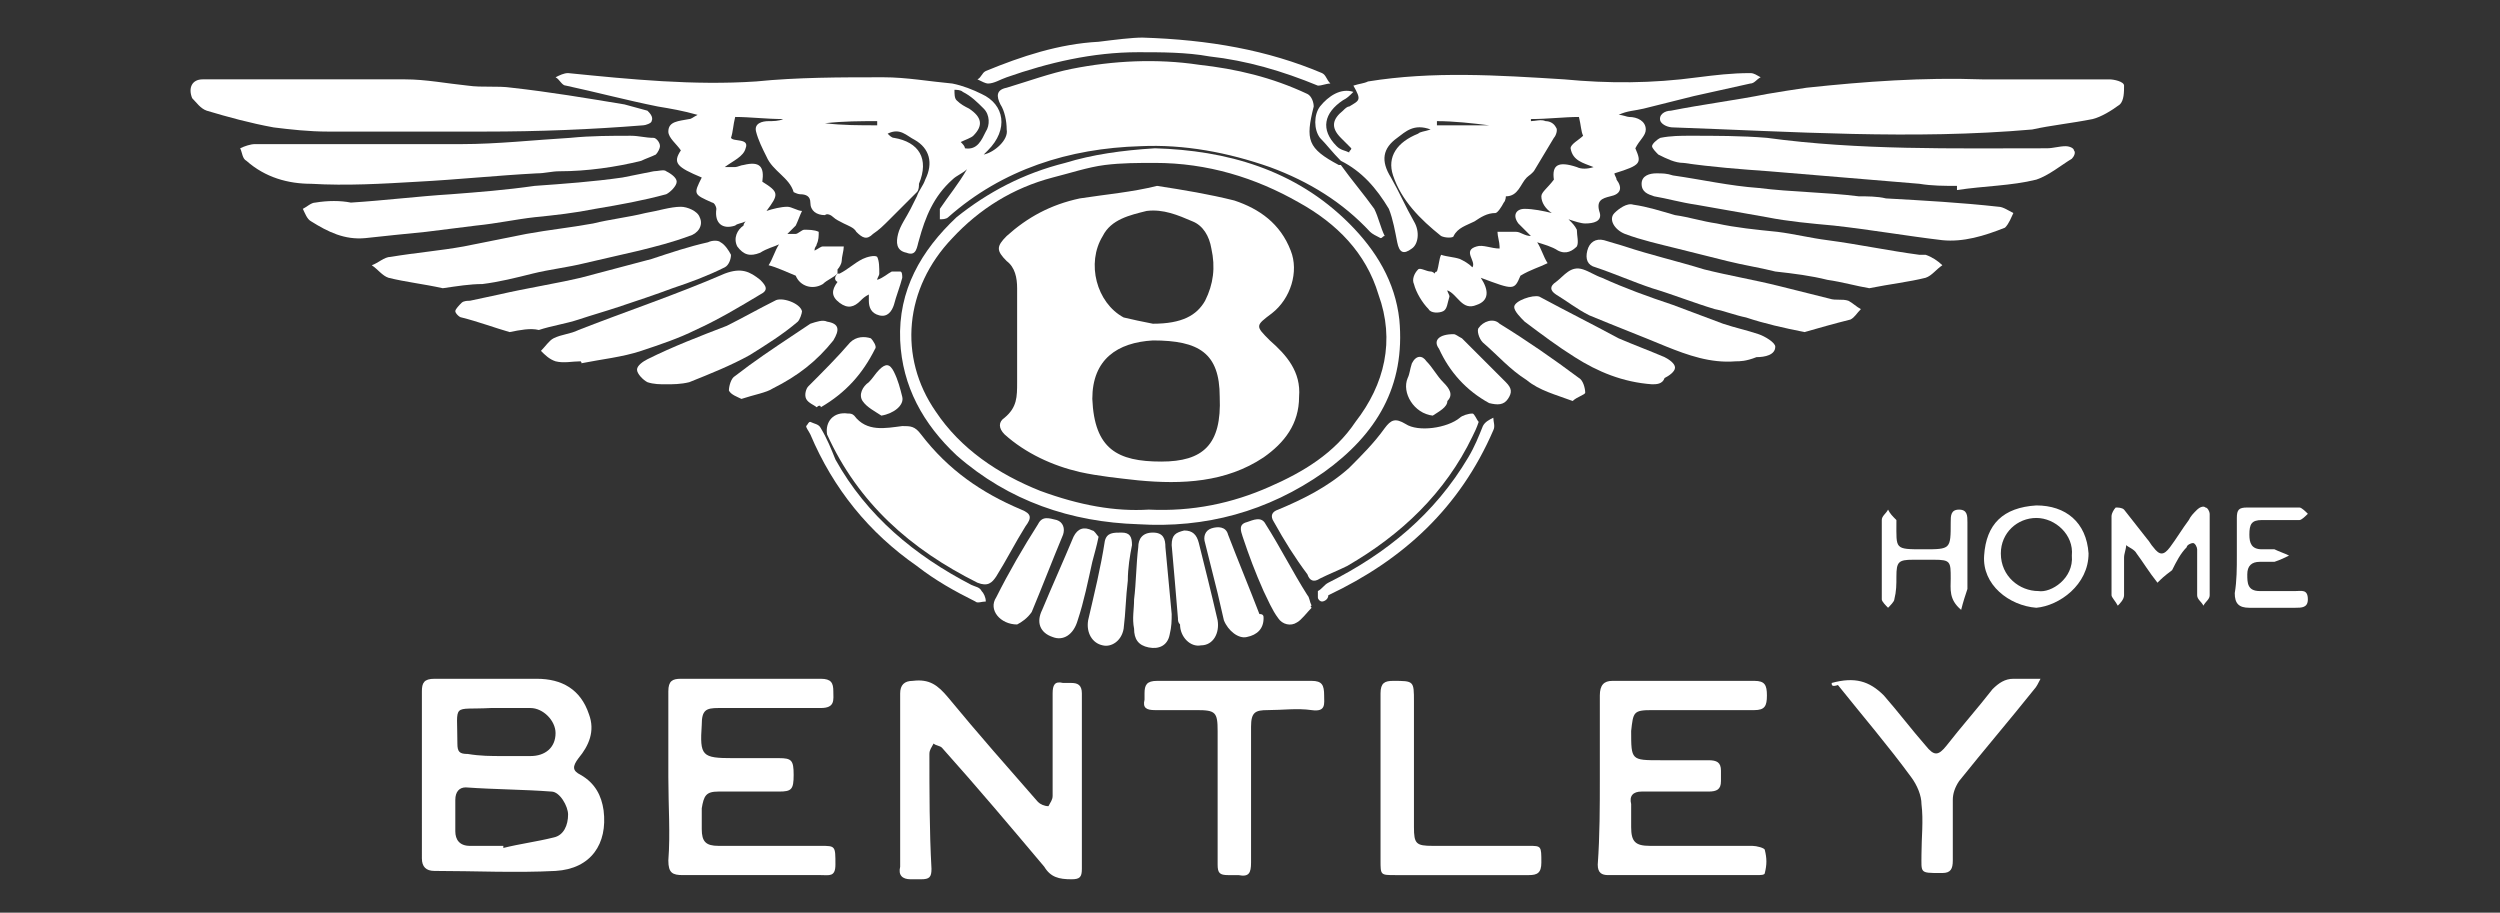<svg xmlns="http://www.w3.org/2000/svg" xmlns:xlink="http://www.w3.org/1999/xlink" x="0px" y="0px" viewBox="0 0 119.7 43.7" style="enable-background:new 0 0 119.7 43.7;" xml:space="preserve"><rect x="0" y="0" width="119.7" height="43.7" fill="#333333" stroke="none"/><style type="text/css">	.st0{fill:#F9F9F9;}	.st1{fill:#FFFFFF;}</style><g id="Layer_1">	<g>		<g>			<path class="st0" d="M-160.9-32.8c-1.2,0-2.3,0-3.5,0c-0.6,0-1.3,0-1.9,0c-0.5,0-0.5,0-0.4-0.6c0.2,0,0.4-0.1,0.5-0.1    c1.6-0.2,2.2-0.9,2.2-2.6c0-3.5,0-7,0-10.4c0-2.4,0-4.8,0-7.3c0-0.2,0-0.4,0-0.7c-0.8,0-1.6,0-2.4,0c-0.2,0-0.3-0.2-0.5-0.2    c0.2-0.1,0.3-0.3,0.5-0.3c2.1,0,4.3,0,6.4,0c0.4,0,0.5,0.2,0.7,0.5c1.9,4.5,3.8,9,5.7,13.5c0.2,0.5,0.5,1,0.7,1.7    c0.7-1.7,1.3-3.3,1.9-4.8c1.3-3.5,2.7-6.9,4-10.4c0.1-0.4,0.3-0.5,0.8-0.5c2.1,0,4.1,0,6.2,0c0.3,0,0.7,0,0.5,0.6    c-0.8,0-1.7,0-2.5,0c0,7.1,0,14.1,0,21.1c0.8,0,1.7,0,2.5,0c0.1,0.4,0.1,0.6-0.4,0.6c-3.1,0-6.1,0-9.2,0c-0.4,0-0.6-0.2-0.4-0.6    c0.9,0,1.7,0,2.7,0c0-6.4,0-12.8,0-19.3c0,0-0.1,0-0.1,0c-0.5,1.2-0.9,2.4-1.4,3.6c-2,5.2-4.1,10.4-6.1,15.6    c-0.1,0.3-0.2,0.8-0.6,0.7c-0.2-0.1-0.5-0.4-0.6-0.7c-2.4-6.2-4.9-12.5-7.3-18.7c-0.1-0.1-0.1-0.3-0.3-0.4c0,0.2,0,0.4,0,0.6    c0,5.3,0,10.7,0,16c0,1.4,0.5,2.6,2.2,2.6C-160.7-33.4-160.7-33.1-160.9-32.8z"></path>			<path class="st0" d="M-123-33.4c0.6,0,1.2,0,1.8,0c0.1,0.3,0.1,0.6-0.3,0.6c-2.6,0-5.2,0-7.8,0c0-0.2,0-0.4,0-0.6    c0.7,0,1.4,0,2.1,0c0-4.1,0-8.2,0-12.4c-0.7,0-1.4,0-2.1,0c-0.2-0.5,0-0.6,0.4-0.6c1.8,0,3.6,0.1,5.4-0.5    c0.4-0.1,0.5,0.1,0.5,0.4c0,0.7,0,1.3,0,2.1c0.4-0.5,0.8-1,1.1-1.4c1.3-1.4,2.9-1.8,4.8-1.5c2,0.4,3.2,2,3.2,4.2    c0,2.9,0,5.8,0,8.8c0,0.2,0,0.4,0,0.7c0.7,0,1.3,0,1.9,0c0.1,0.4,0.1,0.6-0.4,0.6c-2.4,0-4.9,0-7.3,0c-0.4,0-0.6-0.2-0.4-0.6    c0.7,0,1.3,0,2.1,0c0-0.3,0-0.5,0-0.7c0-3.4,0-6.8,0-10.2c0-0.3,0-0.6-0.1-0.9c-0.2-0.7-0.9-1.1-1.6-0.9c-1.1,0.3-2,0.9-2.5,2    c-0.4,0.9-0.7,2-0.7,3c-0.1,2.4,0,4.8,0,7.3C-123-33.6-123-33.5-123-33.4z"></path>			<path class="st0" d="M-105.4-47.1c4.1-0.1,7.5,3,7.6,7c0.1,4.4-3,7.6-7.3,7.7c-4.3,0.1-7.7-2.9-7.8-6.9    C-113-43.8-109.9-47-105.4-47.1z M-107.9-39.8c0,1.2,0,2.4,0,3.6c0,0.6,0.1,1.2,0.3,1.8c0.3,1,1.1,1.5,2.2,1.5    c1,0,1.9-0.4,2.2-1.4c0.2-0.6,0.3-1.2,0.4-1.9c0-2.3,0-4.7,0-7c0-0.4,0-0.9-0.1-1.3c-0.3-1.3-1.1-2-2.3-2c-1.4,0-2.2,0.6-2.5,1.9    c-0.1,0.4-0.1,0.9-0.1,1.3C-107.9-42.1-107.9-40.9-107.9-39.8z"></path>			<path class="st0" d="M-96.8-46.1c-0.6,0-1.1,0-1.7,0c0-0.1-0.1-0.1-0.1-0.2c0.1-0.2,0.3-0.4,0.4-0.4c3-1.1,4.8-3.2,5.1-6.4    c0-0.3,0.1-0.6,0.6-0.4c0,2.2,0,4.5,0,6.8c1,0,1.9,0,2.8,0c0.3,0,0.6,0.1,0.4,0.5c-1,0-2,0-3.1,0c0,0.3,0,0.5,0,0.7    c0,3.3,0,6.5,0,9.8c0,0.8,0,1.6,0.9,2c0.8,0.4,1.5-0.2,2.1-0.7c0.1-0.1,0.1-0.2,0.2-0.2c0.1-0.1,0.3-0.1,0.5-0.1    c0,0.1,0,0.3-0.1,0.4c-1.3,1.6-4.2,2.2-6,1.3c-1.4-0.7-1.9-1.9-1.9-3.4c0-3,0-6.1,0-9.1C-96.8-45.6-96.8-45.8-96.8-46.1z"></path>			<path class="st0" d="M-86.3-46.1c-0.6,0-1.1,0-1.6,0c0-0.1-0.1-0.1-0.1-0.2c0.1-0.2,0.2-0.4,0.4-0.5c3-1.1,4.7-3.2,5.1-6.3    c0-0.3,0-0.6,0.5-0.5c0,2.2,0,4.5,0,6.9c1,0,1.9,0,2.8,0c0.2,0,0.3,0.2,0.5,0.3c0,0.1-0.1,0.2-0.1,0.2c-1,0-2.1,0-3.2,0    c0,0.2,0,0.4,0,0.6c0,3.2,0,6.4,0,9.6c0,0.5,0.1,1,0.2,1.5c0.3,0.9,1,1.1,1.8,0.7c0.4-0.2,0.8-0.6,1.2-0.9    c0.1-0.1,0.3-0.1,0.4-0.1c0,0.2,0,0.4-0.1,0.5c-1.3,1.6-4.1,2.2-5.9,1.4c-1.5-0.7-1.9-2-1.9-3.5c0-3,0-6,0-9    C-86.3-45.6-86.3-45.8-86.3-46.1z"></path>			<path class="st0" d="M-76.9-33.4c0.7,0,1.4,0,2.1,0c0-4.1,0-8.2,0-12.3c-0.7,0-1.4,0-2.1,0c-0.2-0.5,0-0.6,0.4-0.6    c1.3,0,2.7-0.1,4-0.2c0.4,0,0.8-0.2,1.2-0.3c0.4-0.1,0.6,0,0.6,0.4c0,0.4,0,0.7,0,1.1c0,3.7,0,7.4,0,11.1c0,0.2,0,0.5,0,0.8    c0.7,0,1.3,0,1.8,0c0.2,0.5,0,0.6-0.4,0.6c-2.4,0-4.8,0-7.2,0C-76.9-32.7-77-32.9-76.9-33.4z"></path>			<path class="st0" d="M-138.7-33.3c0.7,0,1.4,0,2.1,0c0-4.1,0-8.2,0-12.4c-0.2,0-0.5,0.1-0.7,0c-0.5-0.1-1.3,0.4-1.3-0.3    c0-0.6,0.9-0.2,1.4-0.3c1-0.1,2.1-0.1,3.1-0.2c0.3,0,0.7-0.2,1-0.2c0.6-0.1,0.7-0.1,0.7,0.6c0,3.4,0,6.7,0,10.1    c0,0.9,0,1.8,0,2.7c0.6,0,1.2,0,1.8,0c0.2,0.4,0.1,0.6-0.4,0.6c-2.4,0-4.9,0-7.3,0C-138.7-32.7-138.8-32.9-138.7-33.3z"></path>			<path class="st0" d="M-132.5-53.2c0,1.1-0.9,2-2,2c-1.1,0-2-0.9-2-2c0-1.1,0.9-2,2-2C-133.4-55.2-132.5-54.3-132.5-53.2z"></path>			<path class="st0" d="M-70.7-53.2c0,1.1-0.9,2-2,2c-1.1,0-2-0.9-2-2c0-1.1,0.9-2.1,2-2C-71.6-55.2-70.7-54.3-70.7-53.2z"></path>		</g>	</g>	<g>		<path class="st1" d="M-62.5,120.3c-0.2,0-0.3,0-0.4,0c-1.1,0-2.2,0-3.4,0c-0.3,0-0.4-0.1-0.6-0.3c-2.6-4.8-5.2-9.7-7.8-14.5   c-0.1-0.1-0.1-0.3-0.3-0.4c-0.1,0.5,0,0.9,0,1.4c0,0.5,0,0.9,0,1.4s0,0.9,0,1.4c0,0.5,0,0.9,0,1.4c0,0.5,0,0.9,0,1.4   c0,0.5,0,0.9,0,1.4c0,0.5,0,0.9,0,1.4s0,0.9,0,1.4c0,0.5,0,0.9,0,1.4s0,0.9,0,1.4c0,0.5,0,0.9,0,1.4c-1.3,0-2.6,0-3.9,0   c-0.1-0.2-0.1-21,0-21.5c1.5,0,2.9,0,4.4,0c2.6,4.9,5.3,9.9,7.9,14.9c0,0,0.1,0,0.1,0c0,0,0,0,0,0c0,0,0,0,0,0c0,0,0,0,0-0.1   c0,0,0,0,0-0.1c0-4.8,0-9.6,0-14.4c0,0,0,0,0-0.1c0,0,0,0,0,0c0,0,0,0,0,0c0,0,0,0,0-0.1c1.3,0,2.5,0,3.8,0   C-62.5,99.1-62.5,119.8-62.5,120.3z"></path>		<path class="st1" d="M-58.4,120.3c0-7.2,0-14.4,0-21.6c0.1,0,0.2,0,0.3,0c2.9,0,5.9,0,8.8,0c0.8,0,1.6,0.1,2.3,0.3   c1.8,0.5,3.1,1.6,4,3.2c0.6,1.1,1.1,2.3,1.3,3.6c0.5,2.7,0.4,5.4-0.4,8.1c-0.4,1.4-1,2.7-2,3.8c-1.4,1.6-3.1,2.4-5.2,2.5   c-0.6,0-1.2,0-1.8,0c-2.3,0-4.6,0-6.9,0C-58.1,120.3-58.3,120.3-58.4,120.3z M-54.3,116.6c0.1,0,0.2,0,0.2,0c1.2,0,2.5,0,3.7,0   c0.4,0,0.8-0.1,1.2-0.2c0.9-0.2,1.6-0.8,2.1-1.6c0.5-0.7,0.8-1.6,1-2.4c0.4-1.9,0.4-3.8,0.1-5.6c-0.1-1-0.5-1.9-1.1-2.8   c-0.4-0.6-0.9-1-1.6-1.2c-0.5-0.2-1.1-0.3-1.7-0.3c-1.3,0-2.5,0-3.8,0c-0.1,0-0.2,0-0.3,0C-54.3,107.2-54.3,111.9-54.3,116.6z"></path>		<path class="st1" d="M-97.3,98.8c4.9,0,9.8,0,14.7,0c0,1.3,0,2.5,0,3.8c-3.5,0-7.1,0-10.6,0c0,1.5,0,3,0,4.5c3.3,0,6.5,0,9.8,0   c0,1.3,0,2.5,0,3.8c-3.3,0-6.5,0-9.7,0c-0.1,0.3-0.1,5.1,0,5.6c3.7,0,7.4,0,11.1,0c0,1.3,0,2.5,0,3.8c-5.1,0-10.1,0-15.2,0   C-97.3,120-97.4,99.4-97.3,98.8z"></path>		<path class="st1" d="M-101.4,107.4c0,1.3,0,2.5,0,3.8c-2.9,0-5.9,0-8.8,0c0,3,0,6.1,0,9.1c-1.4,0-2.8,0-4.2,0c0-7.2,0-14.3,0-21.5   c0.3-0.1,13.8-0.1,14.3,0c0,1.2,0,2.5,0,3.8c-3.4,0-6.7,0-10.1,0c0,1.6,0,3.2,0,4.9C-107.3,107.4-104.3,107.4-101.4,107.4z"></path>		<path class="st1" d="M-38.6,98.8c1.4,0,2.8,0,4.2,0c0,7.2,0,14.3,0,21.5c-0.3,0.1-3.6,0.1-4.2,0C-38.6,113.1-38.6,106-38.6,98.8z"></path>		<path class="st1" d="M-124.7,110.6c0-3.4,0-6.6,0-9.9c0-3.3,0-6.5,0-9.8c0.6-0.2,4.4-0.2,5.6-0.1c0.2,0.6,0.1,36.9-0.1,38.1   c-0.4,0-0.8,0-1.2,0c-3,0-5.9-0.1-8.9-0.1c-3.7,0-7.3,0-11,0c-0.3,0-0.5,0-0.8,0c-0.2-0.5-0.2-4.2,0-5.3c5.4,0,10.8,0,16.3,0   c0-2.7,0-5.3,0-7.9c-3,0-6.1,0-9.1,0c-0.1-1.7,0-3.3,0-5C-130.9,110.6-127.8,110.8-124.7,110.6z"></path>		<path class="st1" d="M-126.8,96.2c-5.5,0-10.9,0-16.3,0c-0.2,0.6-0.2,6.6-0.1,7.9c0.7,0.1,1.5,0,2.2,0.1c0.8,0,1.5,0,2.3,0   c0.7,0,1.5,0,2.2,0c0.8,0,1.5,0,2.3,0c0.2,0.6,0.2,3.6,0.1,5c-0.7,0.1-1.5,0-2.3,0.1c-0.8,0-1.5,0-2.3,0c-0.7,0-1.5,0-2.2,0   c-0.8,0-1.5,0-2.4,0c0,0.3-0.1,0.6-0.1,0.8c0,6,0,12,0,18c0,0.3,0,0.6,0,1c-1.9,0-3.8,0-5.6,0c-0.2-0.6-0.2-36.5,0-38   c0.6-0.2,21.1-0.2,22.1,0C-126.8,92.7-126.8,94.4-126.8,96.2z"></path>	</g>	<path class="st1" d="M-129.1,19.4c3.4,0,6.9,0,10.3,0c0,0.8,0,1.5,0,2.3c-0.9,0-1.8,0.1-2.6,0.5c-0.8,0.4-1.5,1-1.8,1.9  c-4.2,9.8-8.3,19.6-12.5,29.5c-0.1,0.2-0.1,0.3-0.2,0.5c-1.5,0-3,0-4.5,0c-0.7-1.3-1.3-2.6-2-3.9c-0.8,2-1.5,4.1-2.3,6.1  c4.9,0,9.9,0,14.8,0c0.9,0,1.8,0,2.7-0.4c1.4-0.6,2.5-1.7,3.4-2.8c1.1-1.4,1.9-3,2.7-4.7c0.8,0,1.7,0,2.5,0  c-1.6,3.4-3.2,6.7-4.8,10.1c-11.4,0-22.7,0-34.1,0c0.3-0.7,0.5-1.4,0.8-2.2c0-0.1,0.1-0.1,0.2-0.1c1.4,0,2.8-0.1,4.2-0.4  c0.7-0.2,1.5-0.4,2-0.9c0.3-0.3,0.4-0.7,0.5-1.1c1.3-3.6,2.7-7.2,4-10.8c-2.8-6-5.7-12.1-8.5-18.1c-0.2-0.5-0.5-1.1-1-1.4  c-1-0.7-2.3-0.8-3.4-0.9c0-0.9,0-1.7,0-2.6c4,0,8,0,12,0c0,0.9,0,1.7,0,2.6c-0.5,0-1.1,0-1.5,0.3c-0.2,0.1-0.4,0.4-0.3,0.6  c0.1,0.4,0.4,0.7,0.6,1.1c1.7,3.6,3.4,7.3,5.1,10.9c0.8-2.4,1.7-4.7,2.5-7.1c0.1-0.3,0.2-0.7,0-1c-0.1-0.3-0.4-0.4-0.6-0.5  c-0.5-0.2-1-0.2-1.5-0.2c0.3-0.7,0.5-1.5,0.8-2.2c0.1,0,0.2,0,0.2,0c4,0,8.1,0,12.1,0c-0.3,0.7-0.6,1.5-0.8,2.2c-1,0-2,0.1-2.9,0.5  c-0.4,0.2-0.8,0.4-1.1,0.8c-0.2,0.3-0.3,0.6-0.4,0.9c-1.7,4.6-3.4,9.2-5.1,13.8c0.9,2.1,1.9,4.2,2.8,6.2  c3.4-8.1,6.9-16.2,10.3-24.3c0.2-0.5,0.6-0.9,0.6-1.5c0-0.4-0.3-0.8-0.7-1c-0.8-0.4-1.7-0.4-2.6-0.4  C-129.1,21-129.1,20.2-129.1,19.4L-129.1,19.4z M-52.7,35.4c2.2,2.3,4.4,4.6,6.6,6.9c0-2.1,0-4.3,0-6.4c0.4,0,0.8,0,1.1,0  c0,3.1,0,6.1,0,9.2c-2.2-2.3-4.4-4.6-6.6-6.9c0,2.2,0,4.3,0,6.5c-0.4,0-0.8,0-1.1,0C-52.7,41.6-52.7,38.5-52.7,35.4L-52.7,35.4z   M-117.1,35.7c2.4-0.4,5,1.5,5.2,4c0.2,1.4-0.3,2.9-1.4,3.9c-1.7,1.7-4.8,1.6-6.5-0.1c-0.9-0.9-1.4-2.1-1.4-3.4  C-121.1,38-119.3,36-117.1,35.7 M-117.1,36.8c-1.4,0.2-2.6,1.5-2.8,2.9c-0.3,1.6,0.7,3.3,2.3,3.9c1.4,0.5,3,0,3.9-1.1  c1.1-1.4,0.9-3.7-0.4-4.9C-115,36.9-116.1,36.7-117.1,36.8z M-99.5,36.2c1.2-0.9,3.3-0.6,4,0.9c-0.3,0.2-0.6,0.3-0.9,0.5  c-0.5-0.8-1.9-1.1-2.6-0.3c-0.3,0.2-0.3,0.6-0.2,1c0.1,0.4,0.6,0.6,0.9,0.8c0.9,0.5,2,0.7,2.6,1.6c0.7,1,0.6,2.4-0.2,3.3  c-0.8,1-2.3,1.2-3.4,0.7c-0.9-0.4-1.4-1.3-1.6-2.2c0.4-0.1,0.8-0.2,1.2-0.3c0,0.8,0.7,1.7,1.6,1.7c1.2,0.1,2.1-1.4,1.4-2.4  c-0.7-1-2.2-1-3-1.9C-100.7,38.7-100.6,36.9-99.5,36.2L-99.5,36.2z M-58.7,35.7c1.6-0.2,3.2,0.5,4.2,1.8c1.4,1.8,1.2,4.6-0.5,6.1  c-1,0.9-2.4,1.3-3.7,1.2C-60,44.7-61.2,44-62,43c-0.8-1.1-1-2.6-0.6-4C-62.1,37.3-60.5,35.9-58.7,35.7 M-58.9,36.9  c-1.8,0.3-3,2.2-2.7,3.9c0.2,1.7,1.8,3,3.5,3c1.1,0,2.2-0.6,2.9-1.6c0.9-1.4,0.7-3.4-0.5-4.5C-56.6,36.9-57.8,36.6-58.9,36.9  L-58.9,36.9z M-124.9,35.9c0.4,0,0.7,0,1.1,0c0,2.6,0,5.2,0,7.8c0.9,0,1.8,0,2.7,0c0,0.3,0,0.7,0,1c-1.3,0-2.5,0-3.8,0  C-124.9,41.7-124.9,38.8-124.9,35.9z M-111,35.9c0.4,0,0.8,0,1.2,0c0,1.7,0,3.5,0,5.2c0,0.8,0.1,1.6,0.7,2.2  c0.9,0.8,2.5,0.7,3.1-0.4c0.3-0.5,0.4-1.1,0.4-1.7c0-1.8,0-3.5,0-5.3c0.4,0,0.8,0,1.2,0c0,1.8,0,3.6,0,5.4c0,0.8-0.1,1.7-0.7,2.3  c-1.1,1.6-3.7,1.7-5,0.2c-0.6-0.6-0.8-1.5-0.8-2.3C-111,39.6-111,37.7-111,35.9L-111,35.9z M-103.1,35.9c0.4,0,0.8,0,1.1,0  c0,2.9,0,5.9,0,8.8c-0.4,0-0.8,0-1.1,0C-103.1,41.7-103.1,38.8-103.1,35.9L-103.1,35.9z M-91.7,35.9c0.4,0,0.8,0,1.3,0  c0.9,2.1,1.7,4.3,2.6,6.4c0.9-2.1,1.7-4.3,2.6-6.4c0.4,0,0.9,0,1.3,0c-1.3,3.1-2.6,6.2-3.9,9.3C-89.1,42.1-90.4,39-91.7,35.9  L-91.7,35.9z M-83.4,35.9c0.4,0,0.8,0,1.1,0c0,1.7,0,3.4,0,5.1c0,0.8,0.1,1.7,0.7,2.3c0.7,0.6,1.9,0.6,2.6,0.1  c0.4-0.3,0.7-0.8,0.8-1.4c0.2-0.9,0.1-1.8,0.1-2.7c0-1.2,0-2.3,0-3.5c0.4,0,0.7,0,1.1,0c0,1.6,0,3.2,0,4.8c0,1,0,2.1-0.6,2.9  c-1.1,1.5-3.5,1.7-4.8,0.5c-0.7-0.6-1-1.5-1-2.4C-83.5,39.7-83.4,37.8-83.4,35.9L-83.4,35.9z M-75.6,35.9c0.4,0,0.8,0,1.2,0  c0,2.9,0,5.9,0,8.8c-0.4,0-0.8,0-1.2,0C-75.6,41.7-75.5,38.8-75.6,35.9z M-73.7,35.9c3.6,0,7.1,0,10.7,0c0,0.4,0,0.7,0,1.1  c-0.7,0-1.4,0-2,0c0,2.6,0,5.2,0,7.8c-0.4,0-0.8,0-1.2,0c0-2.6,0-5.2,0-7.8c-1.4,0-2.8,0-4.2,0c0,2.6,0,5.2,0,7.7  c-0.4,0-0.7,0-1.1,0c0-2.6,0-5.2,0-7.7c-0.7,0-1.4,0-2.1,0C-73.7,36.6-73.7,36.2-73.7,35.9L-73.7,35.9z"></path>	<g>		<path class="st1" d="M20.2,37.2c0-1.4,0-2.7,0-4.1c0-0.4,0.1-0.6,0.6-0.6c1.6,0,3.3,0,4.9,0c1.2,0,2.1,0.5,2.5,1.7   c0.3,0.8,0,1.5-0.5,2.1c-0.3,0.4-0.3,0.6,0.1,0.8c0.7,0.4,1,1,1.1,1.7c0.2,1.6-0.6,2.8-2.3,2.9c-1.9,0.1-3.9,0-5.8,0   c-0.4,0-0.6-0.2-0.6-0.6C20.2,39.9,20.2,38.6,20.2,37.2z M24.1,40.5c0,0,0,0.1,0,0.1c0.8-0.2,1.6-0.3,2.4-0.5   c0.5-0.1,0.7-0.6,0.7-1.1c0-0.4-0.4-1.1-0.8-1.1c-1.3-0.1-2.7-0.1-4.1-0.2c-0.3,0-0.5,0.2-0.5,0.6c0,0.5,0,1,0,1.5   c0,0.4,0.2,0.7,0.7,0.7C23.1,40.5,23.6,40.5,24.1,40.5z M24.1,36.2C24.1,36.2,24.1,36.2,24.1,36.2c0.4,0,0.9,0,1.3,0   c0.7,0,1.2-0.4,1.2-1.1c0-0.6-0.6-1.2-1.2-1.2c-0.6,0-1.3,0-1.9,0c-1.9,0.1-1.6-0.3-1.6,1.7c0,0.4,0.1,0.5,0.5,0.5   C23,36.2,23.5,36.2,24.1,36.2z"></path>		<path class="st1" d="M43.1,37.2c0-1.3,0-2.7,0-4c0-0.4,0.2-0.6,0.6-0.6c0.8-0.1,1.2,0.2,1.7,0.8c1.4,1.7,2.9,3.4,4.3,5   c0.1,0.1,0.3,0.2,0.5,0.2c0.1-0.2,0.2-0.3,0.2-0.5c0-1.6,0-3.3,0-4.9c0-0.4,0.1-0.6,0.5-0.5c0.1,0,0.3,0,0.4,0   c0.3,0,0.5,0.1,0.5,0.5c0,1.1,0,2.2,0,3.3c0,1.7,0,3.4,0,5.1c0,0.4-0.1,0.5-0.5,0.5c-0.6,0-1-0.1-1.3-0.6   c-1.6-1.9-3.2-3.8-4.9-5.7c-0.1-0.1-0.3-0.1-0.4-0.2c-0.1,0.2-0.2,0.3-0.2,0.5c0,1.8,0,3.7,0.1,5.5c0,0.4-0.1,0.5-0.5,0.5   c-0.2,0-0.3,0-0.5,0c-0.4,0-0.6-0.2-0.5-0.6C43.1,39.9,43.1,38.6,43.1,37.2z"></path>		<path class="st1" d="M76.6,37.3c0-1.3,0-2.7,0-4c0-0.5,0.2-0.7,0.6-0.7c1.9,0,3.8,0,5.7,0c0.4,0,0.7,0,1.1,0   c0.5,0,0.6,0.2,0.6,0.7c0,0.5-0.1,0.7-0.6,0.7c-1.6,0-3.3,0-4.9,0c-0.9,0-0.9,0.1-1,1c0,1.4,0,1.4,1.4,1.4c0.8,0,1.5,0,2.3,0   c0.4,0,0.6,0.1,0.6,0.5c0,0.2,0,0.4,0,0.5c0,0.4-0.2,0.5-0.6,0.5c-1.1,0-2.1,0-3.2,0c-0.4,0-0.6,0.2-0.5,0.6c0,0.4,0,0.8,0,1.1   c0,0.7,0.2,0.9,0.9,0.9c1.6,0,3.3,0,4.9,0c0.2,0,0.6,0.1,0.6,0.2c0.1,0.4,0.1,0.7,0,1.1c0,0.1-0.2,0.1-0.4,0.1c-2.4,0-4.7,0-7.1,0   c-0.3,0-0.5-0.1-0.5-0.5C76.6,40,76.6,38.6,76.6,37.3C76.6,37.3,76.6,37.3,76.6,37.3z"></path>		<path class="st1" d="M32,37.2c0-1.4,0-2.7,0-4.1c0-0.5,0.2-0.6,0.6-0.6c2.2,0,4.5,0,6.7,0c0.5,0,0.6,0.2,0.6,0.6   c0,0.4,0.1,0.8-0.6,0.8c-1.6,0-3.3,0-4.9,0c-0.6,0-0.8,0.1-0.8,0.8c-0.1,1.5,0,1.6,1.5,1.6c0.7,0,1.4,0,2.2,0   c0.6,0,0.7,0.1,0.7,0.8c0,0.7-0.1,0.8-0.7,0.8c-1,0-1.9,0-2.9,0c-0.6,0-0.7,0.2-0.8,0.8c0,0.3,0,0.7,0,1c0,0.6,0.2,0.8,0.8,0.8   c1.6,0,3.3,0,4.9,0c0.7,0,0.7,0,0.7,0.9c0,0.6-0.3,0.5-0.7,0.5c-2.2,0-4.4,0-6.6,0c-0.5,0-0.7-0.1-0.7-0.7   C32.1,39.9,32,38.6,32,37.2C32,37.2,32,37.2,32,37.2z"></path>		<path class="st1" d="M87.7,32.7c1.1-0.3,1.8-0.1,2.5,0.6c0.7,0.8,1.3,1.6,2,2.4c0.4,0.5,0.6,0.5,1,0c0.7-0.9,1.5-1.8,2.2-2.7   c0.3-0.3,0.6-0.5,1-0.5c0.4,0,0.8,0,1.3,0c-0.1,0.2-0.2,0.4-0.3,0.5c-1.2,1.5-2.4,2.9-3.6,4.4c-0.2,0.3-0.3,0.6-0.3,0.9   c0,1,0,1.9,0,2.9c0,0.4-0.1,0.6-0.5,0.6c0,0-0.1,0-0.1,0c-1,0-0.9,0-0.9-0.9c0-0.8,0.1-1.6,0-2.4c0-0.4-0.2-0.9-0.5-1.3   c-1.1-1.5-2.3-2.9-3.5-4.4C87.7,32.9,87.7,32.8,87.7,32.7z"></path>		<path class="st1" d="M59.1,32.6c1.2,0,2.4,0,3.7,0c0.5,0,0.6,0.2,0.6,0.7c0,0.4,0.1,0.8-0.6,0.7c-0.7-0.1-1.4,0-2.1,0   c-0.6,0-0.8,0.1-0.8,0.8c0,2.2,0,4.3,0,6.5c0,0.5-0.1,0.7-0.6,0.6c-0.2,0-0.3,0-0.5,0c-0.4,0-0.5-0.1-0.5-0.5c0-2.1,0-4.3,0-6.4   c0-0.9-0.1-1-1-1c-0.7,0-1.3,0-2,0c-0.4,0-0.6-0.1-0.5-0.5c0-0.1,0-0.2,0-0.3c0-0.4,0.1-0.6,0.6-0.6   C56.6,32.6,57.8,32.6,59.1,32.6z"></path>		<path class="st1" d="M66.1,37.2c0-1.3,0-2.7,0-4c0-0.5,0.2-0.6,0.6-0.6c1,0,1,0,1,1c0,2,0,4,0,6c0,0.8,0.1,0.9,0.9,0.9   c1.5,0,3,0,4.6,0c0.6,0,0.6,0,0.6,0.8c0,0.5-0.2,0.6-0.6,0.6c-2.1,0-4.3,0-6.4,0c-0.7,0-0.7,0-0.7-0.7   C66.1,39.8,66.1,38.5,66.1,37.2C66.1,37.2,66.1,37.2,66.1,37.2z"></path>		<path class="st1" d="M103.3,27.9c-0.4-0.5-0.7-1-1-1.4c-0.1-0.2-0.4-0.3-0.5-0.4c0,0.2-0.1,0.4-0.1,0.6c0,0.6,0,1.2,0,1.8   c0,0.2-0.2,0.4-0.3,0.5c-0.1-0.2-0.3-0.4-0.3-0.5c0-1.3,0-2.5,0-3.8c0-0.1,0.1-0.3,0.2-0.4c0.1,0,0.3,0,0.4,0.1   c0.4,0.5,0.7,0.9,1.1,1.4c0.1,0.1,0.2,0.3,0.3,0.4c0.3,0.4,0.5,0.4,0.8,0c0.3-0.4,0.6-0.9,0.9-1.3c0.1-0.2,0.2-0.3,0.4-0.5   c0.1-0.1,0.3-0.2,0.4-0.1c0.1,0,0.2,0.2,0.2,0.3c0,1.3,0,2.6,0,3.9c0,0.2-0.2,0.3-0.3,0.5c-0.1-0.2-0.3-0.3-0.3-0.5   c0-0.6,0-1.1,0-1.7c0-0.2,0-0.3,0-0.5c0-0.1-0.1-0.3-0.2-0.3c-0.1,0-0.3,0.1-0.3,0.2c-0.3,0.3-0.5,0.7-0.7,1.1   C103.6,27.6,103.5,27.7,103.3,27.9z"></path>		<path class="st1" d="M97.5,29.1C96.2,29,94.9,28,95,26.6c0.1-1.5,0.9-2.3,2.5-2.4c1.4,0,2.4,0.8,2.5,2.3C100,28,98.6,29,97.5,29.1   z M99.2,26.6c0.1-1-0.8-1.8-1.7-1.8c-0.9,0-1.7,0.7-1.7,1.7c0,1.1,0.9,1.8,1.8,1.8C98.2,28.4,99.3,27.7,99.2,26.6z"></path>		<path class="st1" d="M107.1,26.6c0-0.6,0-1.2,0-1.8c0-0.4,0.1-0.5,0.5-0.5c0.8,0,1.7,0,2.5,0c0.1,0,0.3,0.2,0.4,0.3   c-0.1,0.1-0.3,0.3-0.4,0.3c-0.6,0-1.2,0-1.8,0c-0.5,0-0.6,0.2-0.6,0.7c0,0.4,0.1,0.7,0.6,0.7c0.2,0,0.4,0,0.6,0   c0.2,0.1,0.5,0.2,0.7,0.3c-0.2,0.1-0.4,0.2-0.7,0.3c-0.2,0-0.5,0-0.7,0c-0.4,0-0.6,0.2-0.6,0.6c0,0.4,0,0.8,0.6,0.8   c0.6,0,1.1,0,1.7,0c0.3,0,0.6-0.1,0.6,0.4c0,0.4-0.3,0.4-0.6,0.4c-0.7,0-1.5,0-2.2,0c-0.5,0-0.7-0.2-0.7-0.7   C107.1,27.8,107.1,27.2,107.1,26.6C107.1,26.6,107.1,26.6,107.1,26.6z"></path>		<path class="st1" d="M93.9,29.2c-0.6-0.5-0.5-1-0.5-1.5c0-0.8,0-0.9-0.8-0.9c-0.3,0-0.7,0-1,0c-0.7,0-0.8,0.1-0.8,0.8   c0,0.4,0,0.7-0.1,1.1c0,0.1-0.2,0.3-0.3,0.4c-0.1-0.1-0.3-0.3-0.3-0.4c0-0.6,0-1.2,0-1.8c0-0.7,0-1.4,0-2c0-0.2,0.2-0.3,0.3-0.5   c0.1,0.2,0.2,0.3,0.4,0.5c0,0,0,0.1,0,0.1c0,1.3-0.1,1.3,1.3,1.3c1.3,0,1.3,0,1.3-1.3c0-0.3,0-0.6,0.4-0.6c0.4,0,0.4,0.3,0.4,0.6   c0,1.1,0,2.1,0,3.2C94.1,28.5,94,28.8,93.9,29.2z"></path>		<path class="st1" d="M40.1,13.1c-0.2,0.2-0.5,0.3-0.7,0.5c-0.5,0.3-1.1,0.1-1.3-0.4c-0.5-0.2-0.9-0.4-1.3-0.5   c0.2-0.3,0.3-0.7,0.5-1c-0.2,0.1-0.6,0.2-0.9,0.4c-0.5,0.2-0.8,0.1-1.1-0.3c-0.2-0.4,0-0.8,0.3-1c0,0,0-0.1,0.1-0.2   c-0.2,0.1-0.4,0.1-0.5,0.2c-0.6,0.2-1-0.1-0.9-0.8c0-0.1-0.1-0.3-0.2-0.3c-0.9-0.4-0.9-0.4-0.5-1.2c-1.2-0.5-1.4-0.7-1-1.3   c-0.2-0.3-0.6-0.6-0.6-0.9c0-0.5,0.5-0.5,1-0.6c0.1,0,0.2-0.1,0.4-0.2c-0.7-0.2-1.3-0.3-1.9-0.4c-1.5-0.3-3-0.7-4.4-1   c-0.2,0-0.3-0.3-0.5-0.4c0.2-0.1,0.4-0.2,0.6-0.2c3,0.3,6,0.6,9,0.4c2-0.2,4-0.2,6.1-0.2c1.1,0,2.2,0.2,3.3,0.3   c0.5,0.1,1,0.3,1.4,0.5c1.1,0.5,1.3,1.7,0.3,2.7c-0.1,0.1-0.1,0.1-0.2,0.2c0.5-0.1,1.2-0.7,1.1-1.2c0-0.4-0.1-0.9-0.3-1.2   c-0.2-0.4-0.2-0.7,0.3-0.8c1-0.3,2.1-0.7,3.1-0.9c2-0.4,4.1-0.5,6.1-0.2c1.8,0.2,3.5,0.6,5.2,1.4c0.2,0.1,0.3,0.4,0.3,0.6   c-0.4,1.6-0.3,2,1.2,2.8c0,0,0.1,0,0.1,0c0.5,0.7,1.1,1.4,1.6,2.1c0.2,0.4,0.3,0.9,0.5,1.3c-0.1,0-0.1,0.1-0.2,0.1   c-0.2-0.1-0.4-0.2-0.5-0.3c-1.3-1.4-2.9-2.4-4.8-3.1c-2-0.7-4.1-1.1-6.2-1c-3.4,0.1-6.6,1.1-9.2,3.4c-0.1,0.1-0.3,0.1-0.4,0.1   c0-0.2,0-0.4,0-0.5c0.4-0.6,0.9-1.2,1.3-1.9c-0.2,0.2-0.5,0.3-0.7,0.5c-0.9,0.8-1.3,1.8-1.6,2.9c-0.1,0.3-0.1,0.8-0.6,0.6   c-0.5-0.1-0.5-0.5-0.4-0.9c0.1-0.4,0.4-0.8,0.6-1.2c0.1-0.2,0.2-0.4,0.3-0.6c0.1-0.3,0.3-0.5,0.4-0.8c0.4-0.8,0.2-1.5-0.5-1.9   c-0.4-0.2-0.7-0.6-1.3-0.3c0.1,0.1,0.2,0.2,0.3,0.2C44,6.8,44.5,7.6,44,8.8C44,8.9,44,9.1,43.9,9.2c-0.4,0.4-0.9,0.9-1.3,1.3   c-0.3,0.3-0.5,0.5-0.8,0.7c-0.3,0.3-0.5,0.2-0.8-0.1c-0.1-0.2-0.4-0.3-0.6-0.4c-0.2-0.1-0.4-0.2-0.5-0.3c-0.1-0.1-0.3-0.2-0.4-0.1   c-0.4,0-0.7-0.2-0.7-0.6c0-0.3-0.2-0.4-0.5-0.4c-0.1,0-0.3-0.1-0.3-0.1c-0.2-0.7-1-1-1.3-1.7c-0.2-0.4-0.4-0.8-0.5-1.2   c-0.1-0.4,0.3-0.5,0.6-0.5c0.2,0,0.5,0,0.7-0.1c-0.8,0-1.6-0.1-2.3-0.1c-0.1,0.4-0.1,0.7-0.2,1c0.1,0.2,0.9,0,0.7,0.5   c-0.1,0.4-0.6,0.6-1,0.9c0.1,0,0.3,0,0.5,0c0.1,0,0.3-0.1,0.4-0.1c0.8-0.2,1,0.1,0.9,0.8c0.8,0.5,0.8,0.6,0.2,1.4   c0.3-0.1,0.7-0.2,1-0.2c0.2,0,0.5,0.2,0.7,0.2c-0.1,0.2-0.2,0.5-0.3,0.7c-0.1,0.1-0.2,0.2-0.4,0.4c0.1,0,0.3,0,0.4,0   c0.1,0,0.3-0.2,0.4-0.2c0.2,0,0.5,0,0.7,0.1c0,0.2,0,0.4-0.1,0.6c0,0.1-0.1,0.1-0.1,0.3c0.2-0.1,0.3-0.2,0.4-0.2c0.3,0,0.6,0,1,0   c0,0.2-0.1,0.5-0.1,0.7c0,0.1-0.1,0.3-0.2,0.4C40.1,13.1,40.1,13.1,40.1,13.1z M46,6.8c0.1,0.1,0.2,0.2,0.2,0.3   c0.6,0.1,0.8-0.4,1-0.8c0.2-0.3,0.2-0.8-0.1-1.1c-0.3-0.3-0.6-0.6-1-0.8c-0.1-0.1-0.3-0.1-0.4-0.1c0,0.2,0,0.4,0.1,0.5   c0.2,0.2,0.4,0.3,0.6,0.4C47,5.6,47.1,6,46.6,6.5C46.5,6.6,46.2,6.7,46,6.8z M39.5,5.9C39.5,5.9,39.5,5.9,39.5,5.9   c0.8,0.1,1.7,0.1,2.5,0.1c0-0.1,0-0.1,0-0.2C41.2,5.8,40.4,5.8,39.5,5.9z"></path>		<path class="st1" d="M64.2,7.7C64.1,7.7,64.1,7.7,64.2,7.7c-0.4-0.4-0.7-0.8-1-1.1c-0.3-0.4-0.3-1.1,0-1.5c0.4-0.5,1-0.9,1.6-0.7   c-0.2,0.2-0.3,0.3-0.5,0.4c-0.9,0.6-1.1,1.4-0.3,2.2c0.2,0.2,0.4,0.2,0.6,0.3c0-0.1,0.1-0.1,0.1-0.2c-0.2-0.2-0.3-0.3-0.5-0.5   c-0.5-0.5-0.4-0.9,0.1-1.3c0.1-0.1,0.2-0.2,0.3-0.2c0.5-0.3,0.6-0.3,0.2-1c0.3-0.1,0.5-0.1,0.7-0.2c3.1-0.5,6.2-0.3,9.4-0.1   C77,4,79.1,4,81.3,3.7c0.8-0.1,1.6-0.2,2.5-0.2c0.2,0,0.3,0.1,0.5,0.2C84.1,3.8,84,4,83.8,4c-0.9,0.2-1.8,0.4-2.7,0.6   c-0.8,0.2-1.6,0.4-2.4,0.6c-0.4,0.1-0.8,0.1-1.2,0.3c0.2,0,0.4,0.1,0.5,0.1c0.4,0,0.8,0.2,0.8,0.6c0,0.3-0.3,0.5-0.5,0.9   c0.3,0.7,0.3,0.8-1,1.2c0,0.1,0.1,0.2,0.1,0.3c0.3,0.4,0.2,0.7-0.3,0.8c-0.4,0.1-0.7,0.2-0.5,0.8c0.1,0.4-0.3,0.5-0.7,0.5   c-0.2,0-0.5-0.1-0.8-0.2c0.2,0.2,0.3,0.3,0.4,0.5c0,0.3,0.1,0.6,0,0.8C75.3,12,75,12.2,74.6,12c-0.3-0.2-0.7-0.3-1-0.4   c0.2,0.3,0.3,0.7,0.5,1c-0.4,0.2-0.8,0.3-1.3,0.6c-0.3,0.7-0.3,0.7-1.9,0.1c0.4,0.6,0.4,1.1-0.2,1.3c-0.7,0.3-0.9-0.5-1.4-0.7   c0,0.1,0.1,0.2,0.1,0.3c-0.1,0.3-0.1,0.6-0.3,0.7c-0.2,0.1-0.6,0.1-0.7-0.1c-0.3-0.3-0.6-0.8-0.7-1.2c-0.1-0.2,0-0.5,0.2-0.7   c0.1-0.1,0.4,0.1,0.6,0.1c0.1,0,0.2,0.1,0.2,0.1c0-0.1,0.1-0.1,0.1-0.1c0.1-0.3,0.1-0.6,0.2-0.8c0.3,0.1,0.6,0.1,0.9,0.2   c0.2,0.1,0.4,0.2,0.6,0.4c0.2-0.3-0.5-0.8,0.2-1c0.3-0.1,0.7,0.1,1.1,0.1c0,0,0-0.1,0-0.1c0-0.2-0.1-0.5-0.1-0.7   c0.3,0,0.6,0,0.9,0c0.2,0,0.4,0.2,0.7,0.2c-0.2-0.2-0.4-0.4-0.6-0.6c-0.3-0.4-0.1-0.7,0.3-0.7c0.4,0,0.9,0.1,1.3,0.2   C74,10,73.8,9.7,73.8,9.4c0-0.2,0.3-0.4,0.6-0.8c-0.1-0.7,0.2-0.9,1.1-0.6c0.2,0.1,0.5,0.1,0.8,0c-0.5-0.2-1-0.3-1.1-0.9   c0-0.2,0.4-0.4,0.6-0.6c-0.1-0.2-0.1-0.5-0.2-0.9c-0.7,0-1.5,0.1-2.3,0.1c0,0,0,0.1,0,0.1c0.2,0,0.5-0.1,0.7,0   c0.2,0,0.4,0.1,0.5,0.3c0.1,0.1,0,0.4-0.1,0.5c-0.3,0.5-0.6,1-0.9,1.5c-0.1,0.2-0.3,0.3-0.4,0.4c-0.3,0.3-0.4,0.9-1,0.9   c0,0,0,0.2-0.1,0.3c-0.1,0.2-0.3,0.5-0.4,0.5c-0.4,0-0.7,0.2-1,0.4c-0.4,0.2-0.8,0.3-1,0.7c0,0.1-0.4,0.1-0.6,0   c-1-0.8-1.9-1.7-2.3-2.9c-0.3-0.9,0.2-1.6,1.2-2c0.1-0.1,0.3-0.1,0.6-0.2c-0.8-0.3-1.2,0.1-1.6,0.4c-0.7,0.5-0.8,1.1-0.3,1.9   c0.4,0.7,0.7,1.4,1.1,2.1c0.3,0.5,0.2,1.1-0.1,1.3c-0.4,0.3-0.6,0.2-0.7-0.3c-0.1-0.5-0.2-1.1-0.4-1.6C65.9,9,65.2,8.2,64.2,7.7z    M71.3,6C71.3,5.9,71.3,5.9,71.3,6c-0.8-0.1-1.7-0.2-2.5-0.2c0,0.1,0,0.1,0,0.2C69.6,6,70.5,6,71.3,6z"></path>		<path class="st1" d="M55.3,7.1c3.4,0.1,6.7,1,9.3,3.6c1.3,1.3,2.2,2.8,2.4,4.6c0.3,3.2-1.1,5.5-3.6,7.3c-2.7,1.9-5.7,2.7-8.9,2.5   c-3.2-0.1-6.2-1.1-8.7-3.3c-1.6-1.5-2.6-3.3-2.7-5.5c-0.1-2.4,1-4.3,2.7-5.9C47.3,9.2,49,8.3,51,7.8C52.3,7.4,53.7,7.2,55.3,7.1z    M55,24.4c2.1,0.1,4-0.3,5.8-1.1c1.6-0.7,3.1-1.6,4.1-3.1c1.4-1.8,1.9-3.9,1.1-6.1c-0.6-2-2-3.4-3.8-4.4c-2.1-1.2-4.4-1.9-6.9-1.9   c-0.8,0-1.6,0-2.4,0.1c-0.8,0.1-1.7,0.4-2.5,0.6c-1.9,0.5-3.5,1.5-4.8,2.9c-2.3,2.4-2.6,5.7-0.8,8.3c1.2,1.8,3,3,5,3.8   C51.7,24.2,53.4,24.5,55,24.4z"></path>		<path class="st1" d="M23.2,6.3c-2.5,0-5,0-7.5,0c-0.9,0-1.8-0.1-2.6-0.2C12,5.9,10.9,5.6,9.9,5.3C9.6,5.2,9.4,4.9,9.2,4.7   C9,4.2,9.2,3.8,9.7,3.8c1.2,0,2.5,0,3.7,0c2,0,4,0,6,0c1,0,2,0.2,3,0.3c0.7,0.1,1.4,0,2.1,0.1c1.8,0.2,3.6,0.5,5.4,0.8   c0.4,0.1,0.7,0.2,1.1,0.3c0.1,0.1,0.3,0.3,0.2,0.5c0,0.1-0.3,0.2-0.4,0.2C28.3,6.2,25.8,6.3,23.2,6.3C23.2,6.3,23.2,6.3,23.2,6.3z   "></path>		<path class="st1" d="M97.3,6.2c-5.7,0.5-11.5,0.1-17.2-0.1c-0.2,0-0.5-0.1-0.6-0.3c-0.1-0.3,0.2-0.5,0.5-0.5   c1.5-0.3,3.1-0.5,4.6-0.8c0.6-0.1,1.2-0.2,1.9-0.3c2.8-0.3,5.6-0.5,8.4-0.4c2,0,4,0,6.1,0c0.2,0,0.7,0.1,0.7,0.3   c0,0.3,0,0.7-0.2,0.9c-0.4,0.3-0.9,0.6-1.3,0.7C99.2,5.9,98.2,6,97.3,6.2z"></path>		<path class="st1" d="M40.6,19.8c0.1,0,0.2,0,0.3,0.1c0.6,0.8,1.5,0.6,2.3,0.5c0.4,0,0.6,0,0.9,0.4c1.3,1.7,2.9,2.8,4.8,3.6   c0.5,0.2,0.5,0.4,0.2,0.8c-0.5,0.8-0.9,1.6-1.4,2.4c-0.2,0.3-0.4,0.5-0.9,0.3c-3.2-1.6-5.7-3.8-7.2-7.1   C39.5,20.2,39.9,19.7,40.6,19.8z"></path>		<path class="st1" d="M70.8,20.2c-0.1,0.3-0.2,0.5-0.3,0.7c-1.3,2.7-3.4,4.7-6,6.2c-0.4,0.2-0.9,0.4-1.3,0.6   c-0.3,0.2-0.5,0.1-0.6-0.2C62,26.7,61.5,25.9,61,25c-0.2-0.3-0.1-0.5,0.2-0.6c1.2-0.5,2.4-1.1,3.4-2c0.6-0.6,1.2-1.2,1.7-1.9   c0.3-0.4,0.5-0.5,1-0.2c0.6,0.4,2,0.2,2.6-0.3c0.1-0.1,0.4-0.2,0.6-0.2C70.6,19.8,70.7,20.1,70.8,20.2z"></path>		<path class="st1" d="M26.8,8.2c-0.4,0-0.7,0.1-1.1,0.1c-1.9,0.1-3.8,0.3-5.7,0.4c-1.7,0.1-3.4,0.2-5.1,0.1c-1.1,0-2.2-0.3-3.1-1.1   c-0.2-0.1-0.2-0.4-0.3-0.6c0.2-0.1,0.5-0.2,0.7-0.2c0.7,0,1.4,0,2.1,0c2.6,0,5.2,0,7.8,0c1.7,0,3.5-0.2,5.2-0.3   c1-0.1,2-0.1,2.9-0.1c0.4,0,0.7,0.1,1.1,0.1c0.1,0,0.3,0.2,0.3,0.4c0,0.1-0.1,0.3-0.2,0.4c-0.2,0.1-0.5,0.2-0.7,0.3   C29.5,8,28.1,8.2,26.8,8.2C26.8,8.3,26.8,8.3,26.8,8.2z"></path>		<path class="st1" d="M93.7,8.9c-0.6,0-1.2,0-1.8-0.1c-2.4-0.2-4.8-0.4-7.2-0.6c-1.4-0.1-2.7-0.2-4.1-0.4c-0.4,0-0.8-0.2-1.2-0.4   c-0.1-0.1-0.3-0.3-0.3-0.4c0-0.1,0.2-0.3,0.4-0.4c0.5-0.1,1-0.1,1.4-0.1c1.2,0,2.5,0,3.7,0.1C89,7.2,93.5,7.1,98,7.1   c0.3,0,0.6-0.1,0.9-0.1c0.2,0,0.4,0.1,0.4,0.2c0.1,0.1,0,0.3-0.1,0.4c-0.5,0.3-1.1,0.8-1.7,1c-1.2,0.3-2.5,0.3-3.8,0.5   C93.7,9,93.7,9,93.7,8.9z"></path>		<path class="st1" d="M16.8,9.7c1.6-0.1,3.2-0.3,4.8-0.4c1.3-0.1,2.6-0.2,4-0.4c1.4-0.1,2.8-0.2,4.2-0.4c0.5-0.1,1-0.2,1.5-0.3   c0.2,0,0.5-0.1,0.6,0c0.2,0.1,0.5,0.3,0.5,0.5c0,0.2-0.3,0.5-0.5,0.6c-1.1,0.3-2.2,0.5-3.4,0.7c-1,0.2-1.9,0.3-2.9,0.4   c-0.9,0.1-1.8,0.3-2.8,0.4c-0.8,0.1-1.6,0.2-2.4,0.3c-1,0.1-2,0.2-2.9,0.3c-1,0.1-1.8-0.3-2.6-0.8c-0.2-0.1-0.3-0.4-0.4-0.6   c0.2-0.1,0.4-0.3,0.6-0.3C15.7,9.6,16.3,9.6,16.8,9.7C16.8,9.6,16.8,9.7,16.8,9.7z"></path>		<path class="st1" d="M93,11.5c-1.7-0.2-3.4-0.5-5.2-0.7c-1.1-0.1-2.2-0.2-3.2-0.4c-1.1-0.2-2.3-0.4-3.4-0.6   c-0.7-0.1-1.4-0.3-2-0.4c-0.3-0.1-0.6-0.2-0.6-0.6c0-0.4,0.4-0.5,0.7-0.5c0.3,0,0.5,0,0.8,0.1c1.4,0.2,2.7,0.5,4.1,0.6   c1.6,0.2,3.2,0.2,4.8,0.4c0.4,0,0.9,0,1.3,0.1c1.8,0.1,3.6,0.2,5.4,0.4c0.2,0,0.5,0.2,0.7,0.3c-0.1,0.2-0.2,0.5-0.4,0.7   C95,11.3,94,11.6,93,11.5z"></path>		<path class="st1" d="M21.2,13.8c-0.9-0.2-1.8-0.3-2.6-0.5c-0.3-0.1-0.5-0.4-0.8-0.6c0.3-0.1,0.6-0.4,0.9-0.4   c1.2-0.2,2.4-0.3,3.5-0.5c1-0.2,2-0.4,3-0.6c1.1-0.2,2.1-0.3,3.2-0.5c0.8-0.2,1.7-0.3,2.5-0.5c0.6-0.1,1.2-0.3,1.7-0.3   c0.3,0,0.8,0.2,0.9,0.5c0.2,0.4-0.1,0.8-0.5,0.9c-0.8,0.3-1.6,0.5-2.4,0.7c-0.9,0.2-1.7,0.4-2.6,0.6c-0.8,0.2-1.7,0.3-2.5,0.5   c-0.8,0.2-1.6,0.4-2.4,0.5C22.5,13.6,21.9,13.7,21.2,13.8z"></path>		<path class="st1" d="M89.5,13.8c-0.6-0.1-1.3-0.3-2-0.4c-0.8-0.2-1.6-0.3-2.5-0.4c-0.8-0.2-1.5-0.3-2.3-0.5   c-0.8-0.2-1.6-0.4-2.4-0.6c-0.8-0.2-1.7-0.4-2.5-0.7c-0.5-0.2-0.8-0.7-0.5-1c0.2-0.2,0.6-0.5,0.9-0.4c0.7,0.1,1.3,0.3,2,0.5   c0.7,0.1,1.3,0.3,2,0.4c0.9,0.2,1.9,0.3,2.9,0.4c0.8,0.1,1.6,0.3,2.4,0.4c1.5,0.2,2.9,0.5,4.4,0.7c0.1,0,0.2,0,0.3,0   c0.3,0.1,0.6,0.3,0.8,0.5c-0.3,0.2-0.5,0.5-0.8,0.6C91.4,13.5,90.5,13.6,89.5,13.8z"></path>		<path class="st1" d="M86.4,15.9c-1-0.2-1.9-0.4-2.8-0.7c-0.5-0.1-1-0.3-1.5-0.4c-1-0.3-2-0.7-3-1c-0.9-0.3-1.8-0.7-2.7-1   c-0.4-0.1-0.5-0.4-0.4-0.8c0.1-0.4,0.4-0.6,0.8-0.5c0.3,0.1,0.7,0.2,1,0.3c1.2,0.4,2.5,0.7,3.8,1.1c1.2,0.3,2.4,0.5,3.6,0.8   c0.8,0.2,1.6,0.4,2.4,0.6c0.3,0.1,0.6,0,0.9,0.1c0.2,0.1,0.4,0.3,0.6,0.4c-0.2,0.2-0.3,0.4-0.5,0.5C87.8,15.5,87.1,15.7,86.4,15.9   z"></path>		<path class="st1" d="M24.4,15.9c-0.7-0.2-1.5-0.5-2.3-0.7c-0.1,0-0.3-0.2-0.3-0.3c0-0.1,0.2-0.3,0.3-0.4c0.1-0.1,0.3-0.1,0.4-0.1   c0.5-0.1,0.9-0.2,1.4-0.3c1.3-0.3,2.6-0.5,3.9-0.8c1.1-0.3,2.3-0.6,3.4-0.9c0.9-0.3,1.8-0.6,2.7-0.8c0.2-0.1,0.5-0.1,0.6,0   c0.2,0.1,0.4,0.4,0.5,0.6c0,0.2-0.1,0.5-0.3,0.6c-0.8,0.4-1.6,0.7-2.5,1c-0.8,0.3-1.7,0.6-2.6,0.9c-0.6,0.2-1.3,0.4-1.9,0.6   c-0.6,0.2-1.3,0.3-1.9,0.5C25.4,15.7,24.9,15.8,24.4,15.9z"></path>		<path class="st1" d="M83.1,17.3c-1.2,0.1-2.3-0.3-3.3-0.7c-1.2-0.5-2.5-1-3.7-1.5c-0.6-0.3-1.1-0.7-1.6-1c-0.3-0.2-0.3-0.4,0-0.6   c0.4-0.3,0.7-0.8,1.3-0.6c0.3,0.1,0.6,0.3,0.9,0.4c1.1,0.5,2.2,0.9,3.4,1.3c0.8,0.3,1.6,0.6,2.4,0.9c0.6,0.2,1.1,0.3,1.7,0.5   c0.3,0.1,0.8,0.4,0.8,0.6c0,0.4-0.5,0.5-0.9,0.5C83.6,17.3,83.3,17.3,83.1,17.3z"></path>		<path class="st1" d="M27.8,17.3c-0.4,0-0.8,0.1-1.2,0c-0.3-0.1-0.5-0.3-0.7-0.5c0.2-0.2,0.4-0.5,0.6-0.6c0.4-0.2,0.8-0.2,1.2-0.4   c2.3-0.9,4.7-1.7,7-2.7c0.8-0.3,1.2-0.1,1.7,0.3c0.3,0.3,0.4,0.5,0,0.7c-1,0.6-2,1.2-3.1,1.7c-0.8,0.4-1.7,0.7-2.6,1   c-0.9,0.3-1.9,0.4-2.9,0.6C27.9,17.4,27.8,17.3,27.8,17.3z"></path>		<path class="st1" d="M31.9,18.4c-0.3,0-0.6,0-0.9-0.1c-0.2-0.1-0.5-0.4-0.5-0.6c0-0.2,0.3-0.4,0.5-0.5c1.2-0.6,2.5-1.1,3.8-1.6   c0.8-0.4,1.5-0.8,2.3-1.2c0.3-0.2,1.2,0.1,1.3,0.5c0,0.1-0.1,0.4-0.2,0.5c-0.7,0.6-1.5,1.1-2.3,1.6c-0.9,0.5-1.9,0.9-2.9,1.3   C32.6,18.4,32.2,18.4,31.9,18.4z"></path>		<path class="st1" d="M79.1,18.4c-1.4-0.1-2.6-0.6-3.7-1.3c-0.8-0.5-1.6-1.1-2.4-1.7c-0.2-0.2-0.5-0.5-0.5-0.7   c0-0.3,0.9-0.6,1.2-0.5c1.3,0.7,2.5,1.3,3.8,2c0.7,0.3,1.5,0.6,2.2,0.9c0.2,0.1,0.5,0.3,0.5,0.5c0,0.2-0.3,0.4-0.5,0.5   C79.6,18.4,79.3,18.4,79.1,18.4z"></path>		<path class="st1" d="M54.7,1.8c3.2,0.1,6,0.6,8.6,1.7c0.2,0.1,0.2,0.3,0.4,0.5c-0.2,0-0.4,0.1-0.6,0.1c-1.7-0.7-3.4-1.2-5.2-1.4   c-1.1-0.2-2.3-0.2-3.4-0.2c-2.2,0-4.3,0.5-6.3,1.2c-0.3,0.1-0.6,0.3-0.9,0.3c-0.1,0-0.3-0.1-0.5-0.2C47,3.7,47,3.5,47.2,3.4   c1.7-0.7,3.5-1.3,5.4-1.4C53.4,1.9,54.2,1.8,54.7,1.8z"></path>		<path class="st1" d="M35.5,19.1c-0.2-0.1-0.5-0.2-0.6-0.4c0-0.2,0.1-0.6,0.3-0.7c0.9-0.7,1.8-1.3,2.7-1.9c0.3-0.2,0.6-0.4,0.9-0.6   c0.3-0.1,0.6-0.2,0.8-0.1c0.6,0.1,0.6,0.4,0.3,0.9c-0.8,1-1.7,1.7-2.9,2.3C36.7,18.8,36.1,18.9,35.5,19.1z"></path>		<path class="st1" d="M75.3,19.2c-0.8-0.3-1.6-0.5-2.2-1c-0.8-0.5-1.4-1.2-2.1-1.8c-0.2-0.2-0.3-0.6-0.2-0.7c0.2-0.3,0.7-0.5,1-0.2   c1.3,0.8,2.6,1.7,3.8,2.6c0.2,0.1,0.3,0.5,0.3,0.7C75.9,18.9,75.5,19,75.3,19.2z"></path>		<path class="st1" d="M62.8,29.1c-0.2,0.2-0.5,0.6-0.7,0.7c-0.3,0.2-0.7,0.1-0.9-0.2c-0.3-0.4-0.5-0.9-0.7-1.3   c-0.4-0.9-0.7-1.7-1-2.6c-0.1-0.3-0.2-0.6,0.2-0.7c0.3-0.1,0.7-0.3,0.9,0.1c0.7,1.1,1.3,2.3,2,3.4c0.1,0.1,0.1,0.3,0.2,0.5   C62.7,29,62.8,29.1,62.8,29.1z"></path>		<path class="st1" d="M48.7,29.9c-0.8,0-1.4-0.7-1-1.3c0.6-1.2,1.3-2.4,2-3.5c0.2-0.4,0.5-0.3,0.9-0.2c0.3,0.1,0.4,0.4,0.3,0.7   c-0.5,1.2-1,2.5-1.5,3.7C49.2,29.6,48.9,29.8,48.7,29.9z"></path>		<path class="st1" d="M54,27.8c-0.1,0.8-0.1,1.5-0.2,2.3c-0.1,0.6-0.6,0.9-1,0.8c-0.5-0.1-0.8-0.6-0.7-1.2c0.3-1.3,0.6-2.5,0.8-3.8   c0.1-0.4,0.4-0.4,0.8-0.4c0.4,0,0.5,0.2,0.5,0.6C54.1,26.6,54,27.2,54,27.8C54,27.8,54,27.8,54,27.8z"></path>		<path class="st1" d="M52.6,25.7c-0.1,0.5-0.2,0.8-0.3,1.2c-0.2,0.9-0.4,1.9-0.7,2.8c-0.2,0.7-0.7,1-1.2,0.8   c-0.6-0.2-0.8-0.7-0.5-1.3c0.5-1.2,1-2.3,1.5-3.5c0.2-0.4,0.5-0.5,0.9-0.3C52.4,25.4,52.5,25.6,52.6,25.7z"></path>		<path class="st1" d="M56.4,29.6c-0.1-1.2-0.2-2.4-0.3-3.5c0-0.5,0.2-0.6,0.6-0.7c0.4,0,0.6,0.2,0.7,0.6c0.3,1.2,0.6,2.4,0.9,3.7   c0.1,0.6-0.2,1.2-0.8,1.2c-0.5,0.1-1-0.4-1-1C56.4,29.8,56.4,29.7,56.4,29.6z"></path>		<path class="st1" d="M60.5,29.6c0,0.5-0.3,0.8-0.8,0.9c-0.4,0.1-0.9-0.3-1.1-0.8c-0.1-0.4-0.2-0.9-0.3-1.3   c-0.2-0.8-0.4-1.6-0.6-2.4c-0.1-0.3,0-0.6,0.3-0.7c0.3-0.1,0.7-0.1,0.8,0.3c0.5,1.3,1,2.5,1.5,3.8C60.5,29.4,60.5,29.5,60.5,29.6z   "></path>		<path class="st1" d="M54.3,28.7c0.1-0.8,0.1-1.7,0.2-2.5c0-0.4,0.2-0.7,0.7-0.7c0.5,0,0.6,0.3,0.6,0.7c0.1,1.1,0.2,2.1,0.3,3.2   c0,0.3,0,0.6-0.1,1c-0.1,0.5-0.5,0.7-1,0.6c-0.5-0.1-0.7-0.4-0.7-0.9C54.2,29.6,54.3,29.2,54.3,28.7   C54.3,28.7,54.3,28.7,54.3,28.7z"></path>		<path class="st1" d="M63.3,28.8c-0.1,0-0.2-0.1-0.2-0.2c0-0.1,0-0.2,0-0.3c0.2-0.1,0.3-0.3,0.5-0.4c2.8-1.4,5.1-3.3,6.7-6   c0.3-0.5,0.5-1,0.7-1.5c0.1-0.2,0.3-0.3,0.5-0.4c0,0.2,0.1,0.4,0,0.6c-1.6,3.7-4.3,6.2-7.9,7.9C63.6,28.7,63.4,28.8,63.3,28.8z"></path>		<path class="st1" d="M38.6,20.4c0.1-0.1,0.1-0.2,0.2-0.2c0.2,0.1,0.4,0.1,0.5,0.3c0.3,0.5,0.5,1,0.7,1.5c1.5,2.7,3.8,4.6,6.5,6   c0.2,0.1,0.4,0.1,0.5,0.3c0.1,0.1,0.2,0.3,0.2,0.5c-0.2,0-0.4,0.1-0.5,0c-1-0.5-1.9-1-2.8-1.7c-2.3-1.6-4-3.7-5.1-6.3   C38.7,20.6,38.6,20.5,38.6,20.4z"></path>		<path class="st1" d="M40.1,13.1c0,0,0.1,0,0.1,0c0.4-0.2,0.7-0.5,1.1-0.7c0.2-0.1,0.6-0.2,0.7-0.1c0.1,0.2,0.1,0.5,0.1,0.8   c0,0.1-0.1,0.2-0.1,0.3c0.3-0.1,0.5-0.3,0.7-0.4c0.1,0,0.3,0,0.4,0c0.1,0,0.1,0.2,0.1,0.3c-0.1,0.4-0.3,0.9-0.4,1.3   c-0.1,0.3-0.3,0.6-0.7,0.5c-0.4-0.1-0.5-0.4-0.5-0.7c0-0.1,0-0.1,0-0.3c-0.2,0.1-0.3,0.2-0.4,0.3c-0.3,0.3-0.6,0.4-1,0.1   c-0.4-0.3-0.4-0.6-0.1-1C39.9,13.4,40,13.2,40.1,13.1z"></path>		<path class="st1" d="M69.6,16c0.1,0,0.2,0.1,0.4,0.2c0.7,0.7,1.4,1.4,2.1,2.1c0.3,0.3,0.3,0.5,0.1,0.8c-0.2,0.3-0.5,0.3-0.9,0.2   c-1.1-0.6-1.9-1.5-2.4-2.6C68.6,16.3,68.9,16,69.6,16z"></path>		<path class="st1" d="M39.1,19.5c-0.1-0.1-0.4-0.2-0.5-0.4c-0.1-0.2,0-0.5,0.1-0.6c0.7-0.7,1.4-1.4,2-2.1c0.3-0.3,0.7-0.3,1-0.2   c0.1,0.1,0.3,0.4,0.2,0.5c-0.6,1.2-1.4,2.1-2.6,2.8C39.3,19.4,39.2,19.4,39.1,19.5z"></path>		<path class="st1" d="M68.6,19.9c-0.9-0.1-1.5-1.1-1.2-1.8c0.1-0.2,0.1-0.4,0.2-0.7c0.2-0.4,0.5-0.4,0.7-0.1c0.3,0.3,0.5,0.7,0.8,1   c0.3,0.3,0.5,0.6,0.2,0.9C69.3,19.5,68.9,19.7,68.6,19.9z"></path>		<path class="st1" d="M42.2,19.9c-0.3-0.2-0.7-0.4-0.9-0.7c-0.2-0.3,0-0.7,0.3-0.9c0.2-0.2,0.3-0.4,0.5-0.6   c0.3-0.3,0.5-0.3,0.7,0.1c0.2,0.4,0.3,0.8,0.4,1.2C43.3,19.4,42.8,19.8,42.2,19.9z"></path>		<path class="st1" d="M55.4,8.9c1.3,0.2,2.5,0.4,3.7,0.7c1.2,0.4,2.2,1.1,2.7,2.4c0.4,1,0,2.3-0.9,3c-0.8,0.6-0.8,0.6-0.1,1.3   c0.8,0.7,1.5,1.5,1.4,2.7c0,1.3-0.7,2.2-1.7,2.9c-1.8,1.2-3.9,1.3-6,1.1c-0.9-0.1-1.9-0.2-2.8-0.4c-1.3-0.3-2.6-0.9-3.6-1.8   c-0.3-0.3-0.3-0.6,0-0.8c0.6-0.5,0.6-1,0.6-1.7c0-1.5,0-3,0-4.5c0-0.5-0.1-1-0.5-1.3c-0.5-0.5-0.5-0.7,0-1.2   c1-0.9,2.1-1.5,3.5-1.8C53,9.3,54.2,9.2,55.4,8.9z M52.3,19.1c0.1,2.4,1.2,3,3.3,3c2,0,2.9-0.8,2.8-3.1c0-2.1-1-2.7-3.2-2.7   C53.5,16.4,52.3,17.2,52.3,19.1z M55.2,15.5c1.4,0,2.1-0.4,2.5-1.1c0.4-0.8,0.5-1.6,0.3-2.5c-0.1-0.6-0.4-1.1-0.9-1.3   c-0.7-0.3-1.4-0.6-2.2-0.5c-0.8,0.2-1.7,0.4-2.1,1.2c-0.8,1.3-0.3,3.2,1,3.9C54.2,15.3,54.7,15.4,55.2,15.5z"></path>	</g></g><g id="Layer_2"></g></svg>